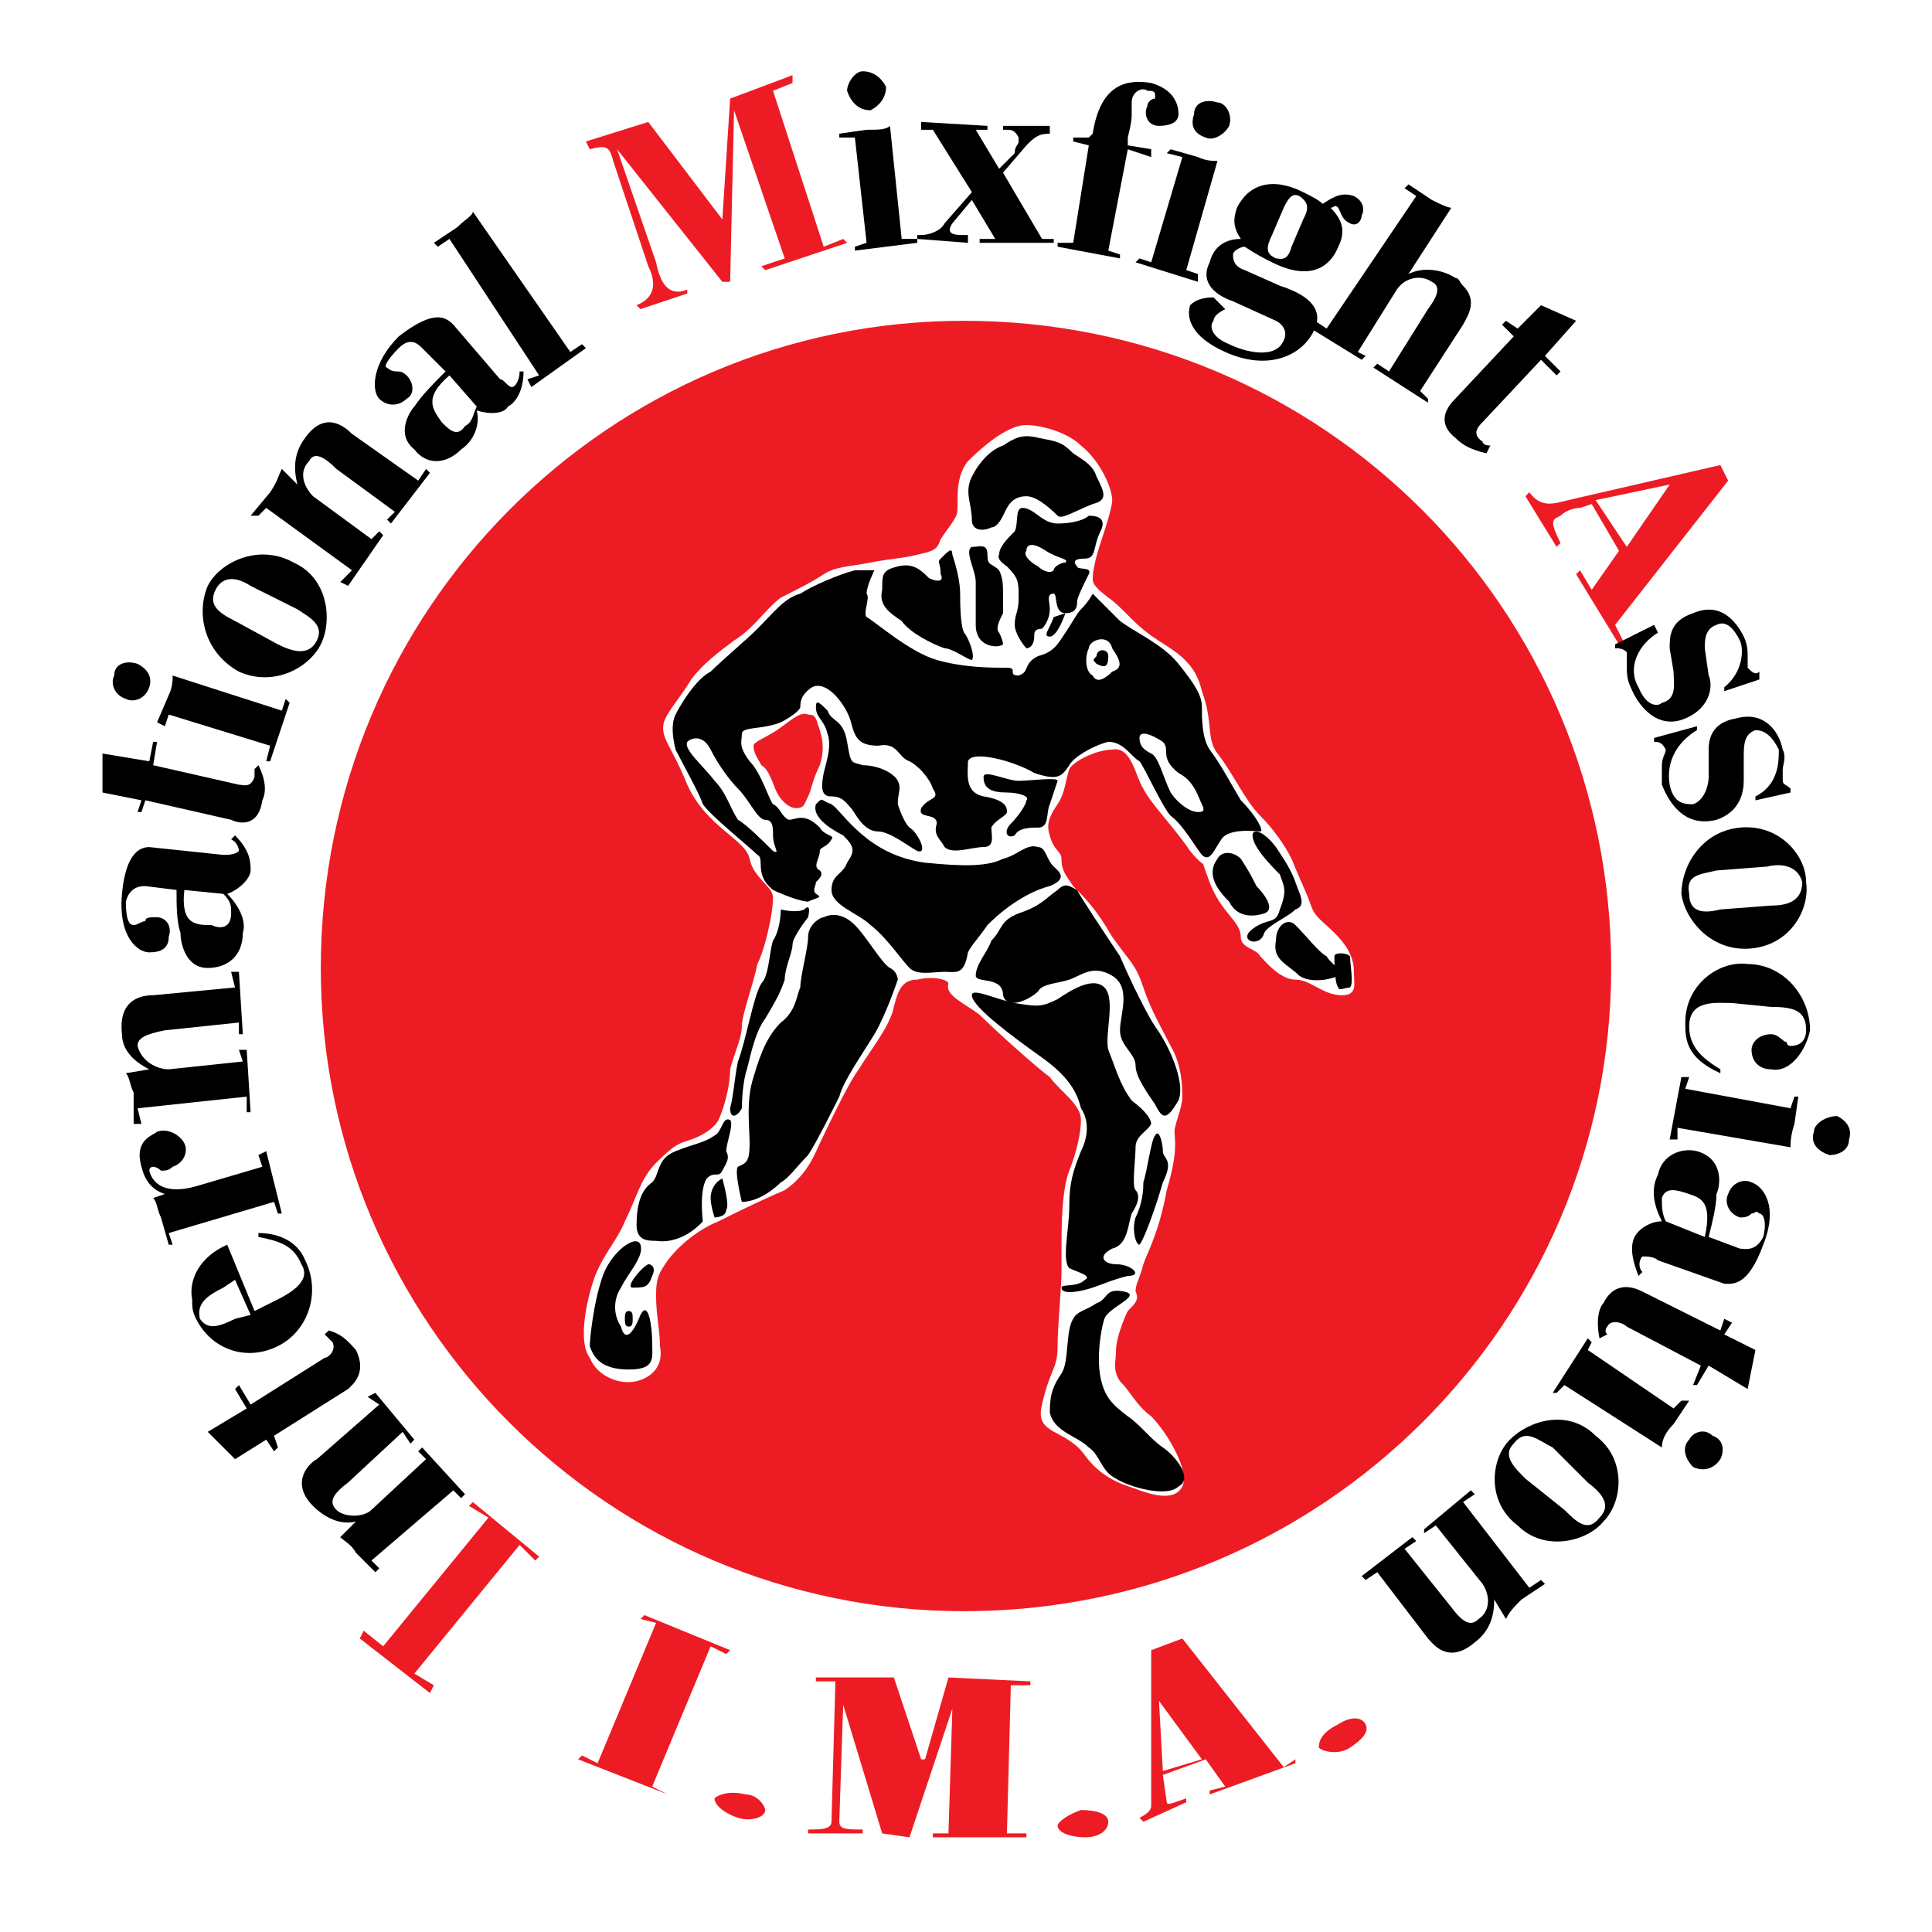 <?xml version="1.0" encoding="utf-8"?>
<!-- Generator: Adobe Illustrator 13.0.0, SVG Export Plug-In . SVG Version: 6.00 Build 14948)  -->
<!DOCTYPE svg PUBLIC "-//W3C//DTD SVG 1.0//EN" "http://www.w3.org/TR/2001/REC-SVG-20010904/DTD/svg10.dtd">
<svg version="1.0" id="Layer_1" xmlns="http://www.w3.org/2000/svg" xmlns:xlink="http://www.w3.org/1999/xlink" x="0px" y="0px"
	 width="192.756px" height="192.756px" viewBox="0 0 192.756 192.756" enable-background="new 0 0 192.756 192.756"
	 xml:space="preserve">
<g>
	<polygon fill-rule="evenodd" clip-rule="evenodd" fill="#FFFFFF" points="0,0 192.756,0 192.756,192.756 0,192.756 0,0 	"/>
	<path fill-rule="evenodd" clip-rule="evenodd" fill="#FFFFFF" d="M189.921,96.572c0,51.73-42.007,93.35-93.737,93.35
		c-51.342,0-93.349-41.619-93.349-93.35c0-51.731,42.007-93.738,93.349-93.738C147.914,2.834,189.921,44.841,189.921,96.572
		L189.921,96.572z"/>
	<path fill-rule="evenodd" clip-rule="evenodd" fill="#ED1C24" d="M160.75,96.572c0,35.395-28.783,64.178-64.566,64.178
		c-35.395,0-64.177-28.783-64.177-64.178c0-35.784,28.782-64.566,64.177-64.566C131.967,32.006,160.75,60.789,160.75,96.572
		L160.75,96.572z"/>
	<path fill-rule="evenodd" clip-rule="evenodd" fill="#FFFFFF" d="M135.079,96.961c0-1.556-0.778-2.723-1.945-3.889
		c-1.167-1.167-1.944-1.556-2.333-2.723c-0.39-1.167-1.167-2.723-1.945-4.667c-0.777-1.556-1.944-3.112-3.111-4.278
		c-1.556-1.556-2.723-4.279-4.278-6.224c-1.167-1.556-0.39-3.112-1.556-6.223c-0.778-3.5-3.501-4.279-5.446-5.834
		c-1.556-1.167-2.723-2.723-3.89-3.5c-1.556-1.167-1.556-1.556-1.556-1.945c0-0.778,0.39-2.333,0.778-3.5s1.167-3.5,1.167-4.278
		c0-1.167-1.167-3.89-3.112-5.445c-1.556-1.556-5.056-2.334-6.223-1.945c-1.556,0.39-3.501,1.945-5.057,3.501
		c-1.556,1.945-0.778,4.667-1.167,5.445c-0.389,0.778-0.778,1.167-1.556,2.334c-0.389,1.167-0.778,1.167-2.333,1.556
		c-1.556,0.389-2.723,0.389-4.667,0.778s-3.501,0.389-4.667,1.167c-1.167,0.778-2.723,1.556-4.279,2.333
		c-1.556,1.167-2.723,3.112-4.667,4.278c-1.556,1.167-3.112,2.334-4.279,3.89c-1.167,1.945-2.333,3.112-2.723,4.278
		c-0.389,1.556,0.778,2.334,2.334,6.224c1.945,4.278,5.834,5.445,6.223,7.39c0.389,1.945,2.333,2.723,2.333,3.89
		c0,1.556-0.778,5.056-1.556,6.612c-0.389,1.946-1.556,5.057-1.556,6.223c0,1.168-0.778,2.723-1.167,4.279
		c0,1.943-0.778,4.277-1.167,5.057c-0.389,0.777-1.556,1.555-2.723,1.943c-1.167,0.389-1.556,0.389-3.5,2.334
		c-1.556,1.557-1.945,3.5-3.111,5.834c-0.778,1.945-2.334,3.502-3.112,5.834c-0.778,2.334-1.556,6.225-0.389,7.779
		c0.778,1.945,3.112,2.723,4.667,2.334c1.556-0.389,2.723-1.555,2.334-3.5c0-1.557-0.389-3.111-0.389-5.057s0.389-2.334,1.167-3.5
		c1.167-1.557,3.111-3.111,5.056-3.891c1.556-0.777,3.89-1.943,6.612-3.111c2.333-1.555,3.112-3.889,3.5-4.668
		c0.389-0.777,2.723-5.834,3.89-7.389c1.167-1.945,3.112-4.279,3.5-6.225c0.389-1.555,0.778-2.723,2.334-2.723
		c1.556-0.388,3.111,0,3.111,0.391c-0.389,1.166,1.556,1.943,3.112,3.111c1.556,1.555,5.445,5.057,7.001,6.223
		c1.167,1.557,3.111,2.723,3.111,4.279c0,1.166-0.389,3.111-1.166,5.055c-0.778,1.945-0.778,5.836-0.778,7.779
		c0,1.945,0,0.779,0,2.334c0,1.557-0.389,5.445-0.389,7.391c0,2.334-0.778,2.334-1.556,5.834c-0.778,3.111,2.333,2.334,4.278,5.057
		c1.944,2.723,4.667,3.111,5.445,3.5c1.167,0.389,3.501,1.168,4.278-0.389c0.777-1.555-1.556-5.445-3.111-7
		c-1.557-1.168-1.945-2.334-3.112-3.502c-0.777-1.166-0.389-1.943-0.389-3.111c0-1.166,0.778-3.111,1.167-3.889
		c0.777-0.779,1.167-1.168,0.777-1.945c0-0.777,0.39-1.168,0.778-2.723c0.389-1.168,1.556-3.111,2.334-7.391
		c1.167-3.889,0.778-5.057,0.778-5.834s0.777-2.334,0.777-3.5c0-0.779,0-3.111-1.167-5.057c-0.778-1.557-1.944-3.5-2.723-5.834
		c-0.778-2.334-1.167-2.334-3.111-5.057c-1.556-2.723-2.723-3.889-3.89-5.056c-0.778-1.167-1.167-1.556-1.167-2.723
		c0-0.778-0.778-0.778-1.167-2.334c-0.389-1.167,0-1.944,0.778-3.111c0.777-1.167,0.777-2.334,1.167-3.5
		c0.389-0.778,2.723-1.945,4.278-1.945c1.944-0.389,2.333,2.723,3.111,3.89c0.778,1.556,3.112,3.889,4.667,6.223
		c1.945,2.333,0.778,0,1.945,3.111c1.167,3.112,3.111,3.89,3.111,5.445c0,1.167,1.557,1.167,1.945,1.945
		c0.389,0.389,1.944,2.333,3.5,2.333c1.557,0,2.723,1.557,4.668,1.557C135.468,99.295,135.079,98.129,135.079,96.961L135.079,96.961
		z M81.792,76.347c-0.778,1.556-0.778,2.334-1.167,3.112c-0.389,0.778-0.389,1.167-1.167,1.167s-1.556-0.778-1.945-1.556
		c-0.389-0.778-0.778-2.333-1.556-2.723c-0.389-0.778-0.778-1.167-0.778-1.945c0-0.389,1.167-0.778,2.334-1.556
		c1.167-0.778,2.333-1.944,3.111-1.555c0.778,0,0.778,0.389,1.167,1.555C82.181,74.013,82.181,75.18,81.792,76.347L81.792,76.347z"
		/>
	<path fill-rule="evenodd" clip-rule="evenodd" d="M63.9,124.188c-0.389-1.166-3.112,0.777-3.89,3.5
		c-0.778,2.334-1.167,5.836-1.167,6.613c0.389,1.166,1.167,2.334,3.89,2.334s2.334-1.168,2.334-2.723
		c0-1.557-0.389-4.279-1.167-2.723c-0.778,1.943-1.556,2.723-1.945,1.166c-0.778-1.166-0.778-2.723,0-3.889
		C62.733,126.91,64.289,125.355,63.9,124.188L63.9,124.188z"/>
	<path fill-rule="evenodd" clip-rule="evenodd" d="M63.123,131.578c0,0.389,0,0.777-0.389,0.777c-0.389,0-0.389-0.389-0.389-0.777
		s0-0.777,0.389-0.777C63.123,130.801,63.123,131.189,63.123,131.578L63.123,131.578z"/>
	<path fill-rule="evenodd" clip-rule="evenodd" d="M64.678,126.133c-0.778,0.389-2.333,2.334-1.556,2.334
		c1.167,0,1.556,0,1.945-1.168C65.456,126.521,65.067,126.133,64.678,126.133L64.678,126.133z"/>
	<path fill-rule="evenodd" clip-rule="evenodd" d="M65.456,123.799c-0.778,0-1.945,0-1.945-1.557c0-1.943,0.389-3.5,1.556-4.277
		c0.778-0.777,0.389-2.334,2.333-3.111c1.945-0.779,2.723-0.779,3.89-1.557c0.778-0.389,0.778-1.945,1.556-1.555
		c0.389,0.389-0.389,2.332-0.389,3.111c0.389,0.777,0,1.166-0.389,1.943c-0.389,0.779-0.778,0-1.556,0.779
		c-0.778,1.166-0.389,4.277-0.389,4.277S68.179,124.188,65.456,123.799L65.456,123.799z"/>
	<path fill-rule="evenodd" clip-rule="evenodd" d="M72.068,117.576c-0.778,0.389-1.167,1.166-1.167,1.943
		c0,0.779,0.389,1.945,0.389,1.945s1.167,0,1.167-0.777C72.846,120.299,72.068,117.576,72.068,117.576L72.068,117.576z"/>
	<path fill-rule="evenodd" clip-rule="evenodd" d="M74.013,119.91c0,0-0.778-3.113-0.389-3.502c0.778-0.389,1.167-0.389,1.167-2.334
		c0-1.555-0.389-4.277,0.389-6.611c0.778-2.723,1.556-4.279,2.723-5.445c1.556-1.166,1.556-2.723,1.945-3.5
		c0-1.167,0.778-3.89,0.778-5.057c0-1.167,1.167-1.945,1.556-1.945c0.778-0.389,1.945-0.389,3.111,0.778
		c1.167,1.167,2.723,3.889,3.501,4.278c0.778,0.389,0.778,1.166,0.778,1.166s-1.167,3.502-2.333,5.445
		c-1.167,1.945-3.112,4.668-3.501,6.225c-0.778,1.555-2.333,4.666-3.112,5.834c-1.167,1.166-1.944,2.334-2.723,2.723
		C77.125,118.742,75.569,119.91,74.013,119.91L74.013,119.91z"/>
	<path fill-rule="evenodd" clip-rule="evenodd" d="M74.013,110.574c-0.389,0.777-1.167,1.168-1.167,0
		c0.389-1.555,0.389-2.723,0.778-4.668c0.778-1.943,1.556-6.611,2.334-7.777c0.778-0.779,0.778-3.112,1.167-4.279
		c0.778-1.167,0.778-3.112,0.778-3.112s1.556,0.389,2.334,0c0.778-0.778,0.389,0.778,0.389,0.778s-1.556,1.945-1.556,2.723
		c0,0.778-0.778,2.334-0.778,3.5c-0.389,1.168-0.778,1.945-1.945,3.891c-1.167,1.555-1.556,4.277-1.945,5.445
		C74.013,108.629,74.013,110.574,74.013,110.574L74.013,110.574z"/>
	<path fill-rule="evenodd" clip-rule="evenodd" d="M112.131,128.855c1.944,0.389-1.557,1.555-1.945,2.723
		c-0.389,1.166-0.777,3.889-0.389,5.834s1.167,2.723,2.723,3.891c1.167,0.777,2.334,2.332,3.5,3.111
		c1.168,0.777,3.112,3.111,1.557,3.889c-1.167,1.168-5.057,0-6.224-0.777c-1.556-0.777-1.556-2.334-2.723-3.111
		c-1.167-1.168-3.501-1.557-3.89-3.502c0-1.943,0.389-2.723,1.167-3.889s0.389-4.279,1.167-5.445
		c0.389-0.777,1.167-0.777,2.334-1.557C110.574,129.633,110.186,128.467,112.131,128.855L112.131,128.855z"/>
	<path fill-rule="evenodd" clip-rule="evenodd" d="M96.961,99.295c0-0.777,2.333,0.389,4.279,0.777
		c2.333,0.389,2.723,0.389,4.278-0.389c1.167-0.777,3.5-2.333,4.667-1.166c1.167,1.166,0,4.666,0.389,6.223
		c0.778,1.945,1.167,3.5,2.334,5.057c1.556,1.166,1.945,1.945,1.945,2.334c-0.39,0.777-1.557,1.166-1.557,2.334
		c0,1.166-0.389,3.889,0,4.277c0.39,0.389,0.39,1.168-0.389,2.334c-0.389,1.166-0.389,3.111-1.944,3.5
		c-1.556,0.779-0.778,1.557,0.389,1.557c1.556,0,2.723,1.166,1.167,1.166c-1.556,0.389-2.334,0.779-3.501,1.168
		s-3.111,0.777-3.111,0c0-0.389,1.556,0,2.334-0.779c0.777-0.389-0.778-0.777-1.556-1.166c-0.778-0.777,0-3.889,0-6.223
		s0.389-3.502,1.166-5.445c0.778-1.557,0.778-3.111,0-4.279c-0.389-1.555-1.166-3.111-3.889-5.057
		C101.24,103.574,96.961,100.461,96.961,99.295L96.961,99.295z"/>
	<path fill-rule="evenodd" clip-rule="evenodd" d="M98.906,93.85c1.167-1.167,0.777-1.945,2.723-2.723
		c2.334-0.778,2.723-1.556,3.89-2.334c0.777-0.778,1.167-0.389,1.944,0c0.389,0.778,2.723,4.279,4.278,6.612
		c1.167,2.724,2.723,5.835,3.501,7.001c1.167,1.557,3.111,5.445,2.334,7.391c-1.167,1.945-1.557,1.945-2.334,0.389
		c-0.778-1.166-1.945-2.723-1.945-3.889c0-1.168-1.556-1.945-1.556-3.502c0-1.555,1.167-4.277-0.777-5.445
		c-1.945-1.167-3.112,0-4.278,0.388c-1.167,0.391-2.723,0.391-3.112,1.168c-0.777,0.777-3.111,1.945-3.5,0.389
		c0-1.945-2.723-1.166-2.723-1.945C97.35,96.183,98.518,95.017,98.906,93.85L98.906,93.85z"/>
	<path fill-rule="evenodd" clip-rule="evenodd" d="M115.242,113.297c0.389-0.777,0.777,0.777,0.777,1.557
		c0,0.777,1.168,0.777,0,3.111c-0.777,2.723-1.944,5.834-2.333,6.223c-0.39,0-0.778-1.555-0.39-2.723
		c0.39-0.777,0.778-1.945,0.778-3.5C114.464,116.797,114.854,113.686,115.242,113.297L115.242,113.297z"/>
	<path fill-rule="evenodd" clip-rule="evenodd" d="M82.959,88.793c0-1.556,1.167-1.556,1.556-2.723
		c0.778-1.167,0.778-1.556-0.389-2.723c-1.556-0.778-3.112-1.944-2.723-3.111c0.778-0.778,0.389-0.389,1.556,0
		c1.167,0.778,3.5,5.056,9.335,5.834c3.89,0.389,6.224,0.389,7.779-0.389c1.556-0.389,2.333-1.556,3.5-1.167
		c0.778,0,0.778,1.167,1.556,1.945c0.39,0.389,1.557,1.167-0.389,1.945c-1.556,0.389-3.89,1.556-6.223,3.89
		c-0.778,1.167-1.556,1.944-1.945,2.723c-0.389,2.333-1.167,1.944-2.333,1.944s-2.723,0.389-3.5-0.389s-2.334-3.112-3.89-4.278
		C85.682,91.127,82.959,90.349,82.959,88.793L82.959,88.793z"/>
	<path fill-rule="evenodd" clip-rule="evenodd" d="M81.403,70.512c0-0.778,0.389-0.389,1.167,0.389
		c0.389,1.167,1.556,0.778,1.945,3.112c0.389,2.333,0.389,1.945,1.556,2.333c1.556,0,3.112,0.778,3.501,1.556
		c0.389,0.778,0,1.167,0,2.334c0.389,1.167,0.778,1.945,1.167,2.333c0.778,0.389,1.945,2.723,0.778,2.334
		c-0.778-0.389-2.723-1.945-3.89-1.945c-1.556,0-2.334-1.945-2.723-2.334c-0.389-0.389-0.778-1.167-1.945-1.167
		c-0.778,0-1.167-0.389-0.778-2.334c0.389-1.556,0.778-2.723,0.389-3.889C82.181,71.679,81.403,71.679,81.403,70.512L81.403,70.512z
		"/>
	<path fill-rule="evenodd" clip-rule="evenodd" d="M98.128,77.514c0-0.778,2.334,0.389,3.501,0.389s3.89-0.389,3.89,0
		c0,0-0.39,1.167-0.778,2.334c-0.389,0.778,0,2.333-1.167,2.333c-0.777,0-1.944,0-2.333,0.778c-0.778,0.389-1.167-0.389-0.39-1.167
		c0.778-0.778,1.556-1.945,1.556-2.334c0.39-0.389-0.777-0.778-1.944-0.778C98.906,79.069,98.128,78.681,98.128,77.514
		L98.128,77.514z"/>
	<path fill-rule="evenodd" clip-rule="evenodd" d="M123.799,79.847c-1.166-1.945-1.944-3.5-3.111-5.056
		c-0.777-1.167-0.777-3.112-0.777-4.279s-0.778-2.333-2.334-4.278c-1.557-1.945-4.279-3.112-5.835-4.279
		c-1.556-1.556-2.723-2.723-2.723-2.723s-0.389,0.778-1.167,1.556c-0.389,0.389-0.777,1.167-1.556,2.333
		c-0.777,1.167-1.167,1.945-2.723,2.334c-1.556,0.778-0.777,1.556-1.944,1.944c-1.167,0,0-0.778-1.167-0.778
		c-1.556,0-4.278,0-7.001-0.778s-6.223-3.89-7.001-4.278c-0.389-0.389,0.389-1.945,0-2.334c0-0.778,0.778-2.333,0.778-2.333
		s-0.778,0-1.945,0c-1.556,0.389-4.278,1.556-5.445,2.333c-1.556,0.389-2.723,1.945-4.278,3.501c-1.167,1.167-3.5,3.111-4.667,4.278
		c-1.556,0.778-3.111,3.5-3.5,4.279c-0.389,0.777-0.389,1.945,0,3.5c0.778,1.556,2.333,4.278,2.723,5.445
		c0.778,1.167,4.667,4.278,5.445,5.056c0.778,0.389-0.389,1.945,1.556,3.5c0.778,0.389,2.723,1.167,3.5,1.167
		c0.778-0.389,1.556-0.389,0.778-0.778c-0.389-0.389,0-0.778,0-1.167c0.389-0.389,0.778-0.778,0.389-1.167
		c-0.778-0.389,0-1.167,0-1.945c0-0.389,0.778-0.389,1.167-1.167c0.389-0.389-0.778-0.389-1.167-1.167
		c-1.556-1.556-2.333-0.778-3.111-0.778c-0.778-0.389-0.778-1.167-1.556-1.556c-0.389-0.389-1.167-3.112-2.333-4.278
		c-1.167-1.556-0.778-1.945-0.778-2.723c0-0.778,1.945-0.39,3.889-1.167c0.778-0.389,1.945-1.167,1.945-1.556s0-1.167,1.167-1.945
		c1.556-0.778,3.5,1.945,3.89,3.5c0.389,1.556,0.778,2.334,2.723,2.334c1.945-0.389,1.945,1.167,3.112,1.556
		c0.778,0.389,1.945,1.556,2.333,2.723c0.778,1.167-0.389,0.778-1.167,1.944c-0.389,1.167,1.556,0.389,1.556,1.556
		c-0.389,1.167,0.389,1.556,0.778,2.333c0.778,0.778,2.723,0,3.889,0c1.167,0,0.778-1.167,0.778-1.945
		c0.389-0.778,1.556-1.167,1.556-1.556s0-1.167-2.334-1.556c-1.944-0.389-1.556-2.334-1.556-3.5c0.389-1.167,4.668,0,6.612,1.167
		c2.334,0.778,2.723,0.389,3.501-0.778c0.389-0.778,2.333-1.945,3.889-2.333c1.557,0,2.334,1.556,3.112,1.945
		c0.389,0.389,2.333,4.667,3.111,5.445c1.167,0.778,2.723,3.5,3.112,3.889c0.777,0.778,1.166-0.389,1.944-1.556
		s3.501-0.778,3.89-0.778S125.355,81.403,123.799,79.847L123.799,79.847z M76.347,81.792c0.778,0,0.778,0.778,0.778,1.556
		c0,1.167,0.778,1.945,0,1.556c-0.778-0.778-2.723-2.723-3.5-3.112c-0.778-1.167-1.167-2.723-2.333-3.89
		c-1.167-1.556-3.112-3.111-2.723-3.889c0.389-0.389,1.556-0.778,2.333,0.778s1.945,3.111,2.723,3.89
		C74.791,79.847,75.569,81.792,76.347,81.792L76.347,81.792z M110.964,67.012c-0.778,0.778-1.556,1.167-1.945,0.389
		c-0.777-0.389-0.777-1.944-0.389-2.723c0-0.778,1.944-1.556,2.334,0C111.741,65.845,112.131,66.623,110.964,67.012L110.964,67.012z
		 M119.521,81.014c-0.778,0-1.944-0.778-2.723-1.945c-0.778-1.556-1.167-3.5-1.944-3.89c-0.778-0.389-1.167-0.778-1.167-1.556
		c0-0.778,1.167-0.389,2.333,0.389c0.778,0.778-0.389,1.556,1.557,3.111c1.556,0.778,1.944,2.334,2.334,3.112
		C120.299,81.014,119.91,81.014,119.521,81.014L119.521,81.014z"/>
	<path fill-rule="evenodd" clip-rule="evenodd" d="M109.408,65.456c0-0.778,1.166-0.778,1.166,0c0,1.167-0.389,1.167-1.166,0.778
		C109.019,65.845,109.019,65.845,109.408,65.456L109.408,65.456z"/>
	<path fill-rule="evenodd" clip-rule="evenodd" d="M93.85,55.732c0.778-0.778,1.167-1.167,1.167-0.389
		c0.389,1.167,0.778,2.723,0.778,3.889c0,0.778,0,3.112,0.389,3.89c0.389,0.389,1.167,2.334,0.778,2.723
		c-0.389,0-1.945-1.167-2.723-1.167c-1.167-0.389-3.5-1.556-4.278-2.723c-1.167-0.778-2.334-1.556-1.945-3.111
		c0-1.556,0-1.945,1.556-2.333c1.556-0.389,2.333,0.389,3.112,1.167c0.778,0.389,1.556,0.389,1.167-0.389
		C93.85,56.121,93.461,56.121,93.85,55.732L93.85,55.732z"/>
	<path fill-rule="evenodd" clip-rule="evenodd" d="M100.073,64.289c-0.39,0.389-2.723,0.389-2.723-1.945s0-2.723,0-4.278
		c0-1.167-1.167-3.112-0.389-3.5c0.778,0,1.556-0.389,1.556,0.778s0.389,0.778,1.166,1.556c0.39,0.778,0.39,1.556,0.39,2.333
		c0,0.778,0,1.167,0,1.945c-0.39,0.778-0.778,1.556-0.39,1.945C100.073,63.9,100.073,64.289,100.073,64.289L100.073,64.289z"/>
	<path fill-rule="evenodd" clip-rule="evenodd" d="M98.906,52.621c-0.778,0.389-1.945,0.389-1.945-0.778
		c0-1.556-0.778-2.723,0-4.279c0.778-1.556,1.945-2.723,3.112-3.111c1.167-0.778,1.944-1.167,3.5-0.778
		c1.945,0.389,2.334,0.389,3.501,1.556c1.167,0.778,1.944,1.167,2.334,2.333c0.777,1.556,1.166,2.334-0.39,2.723
		c-1.944,0.778-3.111,1.556-3.5,1.167c-0.39-0.389-1.945-1.945-3.112-1.945c-1.556,0-1.944,1.167-2.333,1.945
		C99.684,52.231,99.295,52.621,98.906,52.621L98.906,52.621z"/>
	<path fill-rule="evenodd" clip-rule="evenodd" d="M105.129,61.566l1.167-0.389c0,0-0.777,2.334-1.556,2.334
		C103.963,63.511,104.74,62.733,105.129,61.566L105.129,61.566z"/>
	<path fill-rule="evenodd" clip-rule="evenodd" d="M108.63,51.454c-0.389,0.389-1.556,0.778-3.111,0.778s-2.334-1.556-3.501-1.556
		c-0.777,0-0.389,1.556-0.777,2.333c-0.778,0.778-1.557,1.556-1.557,2.334c0,0-0.389,0.389,0.778,1.167
		c1.167,1.167,1.167,1.556,1.167,3.111s-0.389,1.556-0.389,2.723c0,0.778,0.777,1.945,1.166,2.333c0.39,0,0.778-0.389,0.778-1.167
		c0-0.389,0-0.778,0.778-0.778c0.389-0.389,0.777-1.167,0.777-1.945s-0.389-1.556,0.389-1.556c0.39,0,0,1.945,1.167,1.945
		s1.167-0.778,1.167-1.167c0-0.389,0.778-1.945,1.167-2.723s-1.167-0.389-1.167-0.778c-0.389-0.389-0.389-0.778,0.778-0.778
		s0.777-1.167,1.556-2.723C110.574,51.454,109.019,51.454,108.63,51.454L108.63,51.454z M106.296,56.121
		c-0.389,0-1.167,0.389-1.167,0.778c-0.389,0.389-1.166,0-1.556-0.389c-0.777-0.389-1.556-1.167-1.167-1.556
		c0-0.778,0.778-0.778,1.945,0S106.686,55.732,106.296,56.121L106.296,56.121z"/>
	<path fill-rule="evenodd" clip-rule="evenodd" d="M121.466,85.682c0.389-0.778,1.556-0.778,2.333,0
		c0.778,1.167,1.167,1.945,1.557,2.723c0.777,0.778,1.944,2.333,0.777,2.723c-1.167,0.389-2.723,0.389-3.5-1.167
		C121.466,88.793,120.299,87.237,121.466,85.682L121.466,85.682z"/>
	<path fill-rule="evenodd" clip-rule="evenodd" d="M127.3,93.85c0-1.556,1.167-2.334,1.944-1.556
		c1.167,1.167,2.334,2.723,3.112,3.111c0.389,0.778,1.944,1.556,1.167,1.945c-0.778,0.388-2.723,0.779-3.89,0
		C128.467,96.183,126.911,95.794,127.3,93.85L127.3,93.85z"/>
	<path fill-rule="evenodd" clip-rule="evenodd" d="M124.966,83.348c0-0.778,1.167-0.389,2.334,1.167
		c0.778,1.167,1.556,2.334,1.944,3.5c0.39,1.167,1.167,2.334,0,2.723c-0.777,0.778-2.723,1.556-3.111,2.334
		c-0.389,1.556-2.723,0.778-1.167-0.389s2.334-0.389,2.723-1.945c0.778-1.945,0.39-2.333,0-3.5
		C126.911,86.459,124.966,84.515,124.966,83.348L124.966,83.348z"/>
	<path fill-rule="evenodd" clip-rule="evenodd" d="M133.134,95.405c0-0.389,1.167-0.389,1.556,0c0,0.778,0.39,2.724,0,3.112
		c-0.389,0-1.166,0.389-1.166,0C133.134,98.129,133.134,95.794,133.134,95.405L133.134,95.405z"/>
	<polygon fill-rule="evenodd" clip-rule="evenodd" fill="#ED1C24" points="65.456,161.916 63.9,161.527 64.289,161.139 
		72.846,164.639 72.457,165.027 70.901,164.25 65.067,178.252 66.623,179.031 66.623,179.031 57.677,175.529 58.066,175.141 
		59.622,175.918 65.456,161.916 	"/>
	<path fill-rule="evenodd" clip-rule="evenodd" fill="#ED1C24" d="M71.291,179.42c0.389-0.389,1.556-0.779,3.111-0.389
		c1.167,0,1.945,1.166,1.945,1.555c0,0.777-1.556,1.168-2.723,0.777C72.457,180.975,71.291,180.197,71.291,179.42L71.291,179.42z"/>
	<path fill-rule="evenodd" clip-rule="evenodd" fill="#ED1C24" d="M89.182,167.361l2.723,8.168h0.389l2.333-8.168l8.168,0.389v0.391
		h-1.945l-0.389,14.779h1.944v0.389h-9.334v-0.389h1.556l0.389-12.447l0,0l-4.278,12.836l-2.723-0.389l-3.89-12.836l0,0
		l-0.389,11.67c0,0.777,0.778,0.777,2.333,0.777v0.389h-5.445v-0.389c1.167,0,2.334,0,2.334-0.777l0.389-14.004h-1.944v-0.389
		H89.182L89.182,167.361z"/>
	<path fill-rule="evenodd" clip-rule="evenodd" fill="#ED1C24" d="M105.519,182.143c0-0.389,1.167-1.168,2.333-1.557
		c1.557,0,2.723,0.389,2.723,1.168c0,0.777-0.777,1.555-2.333,1.555C107.074,183.309,105.519,182.92,105.519,182.143
		L105.519,182.143z"/>
	<path fill-rule="evenodd" clip-rule="evenodd" fill="#ED1C24" d="M115.631,169.695l4.279,5.834l-3.891,1.168L115.631,169.695
		L115.631,169.695z M114.854,164.639v15.559c0,0.389-0.39,0.777-1.167,1.166l0.389,0.391l4.278-1.945v-0.389
		c-1.166,0.389-1.944,0.777-1.944,0.389l-0.39-2.723l4.279-1.557l1.944,2.723l-1.556,0.389v0.391l8.557-3.113v-0.389l-1.166,0.779
		l-10.113-12.836L114.854,164.639L114.854,164.639z"/>
	<path fill-rule="evenodd" clip-rule="evenodd" fill="#ED1C24" d="M131.578,174.363c0-0.777,0.389-1.557,1.945-2.334
		c1.166-0.777,2.333-0.777,2.722,0c0.39,0.777-0.389,1.557-1.556,2.334C133.523,175.141,131.967,174.752,131.578,174.363
		L131.578,174.363z"/>
	<polygon fill-rule="evenodd" clip-rule="evenodd" fill="#ED1C24" points="43.286,168.141 42.897,168.918 35.896,163.473 
		36.285,162.693 38.229,164.25 48.731,151.414 46.786,150.248 47.175,149.859 53.788,155.305 53.398,155.693 51.843,154.137 
		41.341,166.973 43.286,168.141 	"/>
	<path fill-rule="evenodd" clip-rule="evenodd" d="M35.507,151.803c-1.556,0.391-3.112-0.389-4.279-1.555
		c-2.333-2.334-0.389-4.279,0.389-4.668l6.223-5.445l-1.167-0.777l0.778-0.389l3.889,4.666l-0.389,0.391l-0.778-1.168l-5.445,5.057
		c-1.556,1.166-1.945,1.945-1.167,2.723s2.723,0.777,3.5,0l5.445-5.057l-0.778-0.777l0.389-0.389l4.279,4.666l-0.389,0.391
		l-0.778-0.779l-8.168,7.002l0.778,0.777l-0.389,0.389l-1.945-1.943c-0.389-0.779-1.167-1.168-1.556-1.557L35.507,151.803
		L35.507,151.803z"/>
	<path fill-rule="evenodd" clip-rule="evenodd" d="M20.727,142.857l3.89-2.334l-1.167-1.943l0.39-0.391l1.167,1.945l7.39-4.668
		c0.389,0,1.167-0.777,0.778-1.555c0,0-0.389-0.389-0.778-0.779l0.389-0.389c1.556,0.389,2.333,1.557,2.723,1.945
		c1.167,2.334-0.389,3.5-0.778,3.891l-7.39,4.666l0.389,1.168l-0.389,0.389l-0.778-1.168l-3.112,1.945L20.727,142.857
		L20.727,142.857z"/>
	<path fill-rule="evenodd" clip-rule="evenodd" d="M25.005,131.189l-1.556,0.389c-1.555,0.777-2.722,1.166-3.5,0
		c-0.389-1.557,0.778-2.334,2.334-3.111l1.167-0.779L25.005,131.189L25.005,131.189z M25.783,123.41
		c1.945,0.389,3.501,0.777,4.279,2.723c0.778,1.166,0,2.334-2.334,3.5l-2.333,1.168l-2.723-6.613c-2.723,1.168-3.89,3.5-3.501,5.445
		c0,0.777,0,1.168,0.389,1.945c1.556,3.111,5.057,4.279,8.168,2.723c3.112-1.557,4.279-5.445,2.723-8.557
		c-0.778-1.945-2.723-2.723-4.667-2.723V123.41L25.783,123.41z"/>
	<path fill-rule="evenodd" clip-rule="evenodd" d="M17.226,124.188h-0.389l-0.778-2.723c-0.389-0.777-0.389-1.555-0.778-1.945
		l1.167-0.389l0,0c-1.167-0.389-1.945-1.166-2.333-2.723c-0.778-2.723,1.167-3.111,1.556-3.5c1.167-0.389,2.334,0.389,2.723,1.166
		c0.389,0.779,0,1.945-1.167,2.334c-0.389,0.389-0.778,0.389-1.167,0.389c-0.389-0.389-0.778-0.389-0.778-0.389
		c-0.389,0-0.389,0.389-0.389,0.389c0.389,1.557,1.945,2.334,4.667,1.557l6.612-1.945l-0.389-1.166l0.778-0.389l1.556,6.223h-0.389
		l-0.389-1.166l-10.502,3.111L17.226,124.188L17.226,124.188z"/>
	<path fill-rule="evenodd" clip-rule="evenodd" d="M14.892,106.686c-1.556-0.779-2.723-1.945-2.723-3.502
		c-0.389-3.5,1.945-3.889,3.112-3.889l8.167-0.777l-0.389-1.557h0.778l0.389,6.223h-0.389v-1.166l-7.391,0.777
		c-1.945,0.389-2.723,0.779-2.723,1.557c0.389,1.555,1.945,2.334,3.112,2.334l7.39-0.779l-0.389-1.166h0.778l0.389,6.223h-0.389
		v-1.555l-10.891,1.166l0.389,1.557h-0.778v-3.111c-0.389-0.779-0.389-1.557-0.778-1.945L14.892,106.686L14.892,106.686z"/>
	<path fill-rule="evenodd" clip-rule="evenodd" d="M22.282,89.182c0.778,0.778,0.778,1.167,0.778,1.945
		c0,1.556-1.167,1.556-1.944,1.167c-1.556,0-3.112,0-2.723-3.501L22.282,89.182L22.282,89.182z M23.06,83.737
		c0.778,0.389,0.778,1.167,0.778,1.167c-0.39,0.389-1.167,0.389-1.556,0.389l-7.39-0.778c-0.778,0-2.333,0.389-2.723,4.667
		s1.556,5.834,2.723,5.834s1.945-0.389,1.945-1.556c0.389-1.167-0.389-1.945-1.167-1.945s-1.167,0-1.167,0.389
		c-0.389,0-0.778,0.389-1.167,0.389c-0.389,0-0.778-0.389-0.778-2.334c0.389-1.556,1.556-1.556,1.944-1.556l3.112,0.389
		c0,1.556,0,3.112,0.389,4.279c0,0.778,0.389,3.5,2.723,3.5c1.945,0,3.5-1.167,3.5-3.5c0.389-1.167-0.389-2.723-1.556-3.89
		c1.167-0.389,2.333-1.556,2.333-2.333c0-0.778,0-1.945-1.556-3.501L23.06,83.737L23.06,83.737z"/>
	<path fill-rule="evenodd" clip-rule="evenodd" d="M10.225,75.18l4.667,0.778l0.389-1.945h0.389l-0.389,2.333l8.557,1.945
		c0.389,0,1.167,0.389,1.556-0.778c0,0,0-0.389,0-0.778l0.389-0.389c0.778,1.556,0.778,2.723,0.389,3.5
		c-0.389,2.723-2.333,2.334-3.112,1.945l-8.557-1.945l-0.389,1.167h-0.389l0.389-1.167l-3.89-0.778V75.18L10.225,75.18z"/>
	<path fill-rule="evenodd" clip-rule="evenodd" d="M16.448,72.457l-0.778-0.389l1.167-2.723c0.389-0.778,0.389-1.556,0.389-1.945
		l10.891,3.501l0.389-1.167l0.389,0.389l-1.945,5.835h-0.389l0.389-1.556l-10.113-3.111L16.448,72.457L16.448,72.457z M11.392,67.4
		c0-1.167,1.167-1.556,2.333-1.167c0.778,0.389,1.556,1.167,1.167,2.333s-1.556,1.556-2.333,1.167
		C11.392,69.345,11.002,68.179,11.392,67.4L11.392,67.4z"/>
	<path fill-rule="evenodd" clip-rule="evenodd" d="M23.449,61.955c-1.555-0.778-2.722-1.556-1.944-3.111s2.334-1.167,3.5-0.389
		l4.667,2.334c1.167,0.778,2.723,1.556,1.945,3.111c-0.778,1.556-2.333,1.167-3.89,0.389L23.449,61.955L23.449,61.955z
		 M23.838,67.012c3.5,1.556,7.001-0.389,8.168-2.723c1.167-2.334,0.778-6.612-2.723-8.168c-3.501-1.945-7.39,0-8.557,2.333
		C19.56,61.177,20.337,65.067,23.838,67.012L23.838,67.012z"/>
	<path fill-rule="evenodd" clip-rule="evenodd" d="M29.672,48.342c-0.389-1.556-0.389-3.112,0.778-4.667
		c1.945-2.723,3.89-1.167,4.667-0.389l6.612,4.667l0.778-1.167l0.389,0.389l-3.89,5.056l-0.389-0.389l0.778-0.778l-5.834-4.279
		c-1.556-1.556-2.334-1.556-2.723-0.778c-1.167,1.167-0.389,2.723,0.389,3.5l5.834,4.279l0.778-0.778l0.389,0.389l-3.5,5.056
		l-0.778-0.389l1.167-1.167l-8.557-6.223l-0.778,0.778h-0.778l1.945-2.333c0.778-1.167,0.778-1.556,1.167-2.334L29.672,48.342
		L29.672,48.342z"/>
	<path fill-rule="evenodd" clip-rule="evenodd" d="M47.564,40.563c-0.389,0.778-0.389,1.556-1.167,1.944
		c-0.778,1.167-1.556,0.39-2.334-0.389c-0.778-1.167-1.945-2.334,0.778-4.667L47.564,40.563L47.564,40.563z M51.843,37.062
		c0,0.778-0.389,1.556-0.778,1.556c-0.389,0-0.778-0.778-1.167-0.778l-4.667-5.445c-0.778-0.778-1.945-1.556-5.445,1.167
		c-2.723,2.723-2.723,5.445-1.945,6.223c0.778,0.778,1.945,0.778,2.723,0c0.778-0.389,0.778-1.556,0-2.333
		c0,0-0.389-0.39-0.778-0.39s-0.778,0-1.167-0.389c-0.389,0,0-0.778,1.167-1.944c1.167-1.167,1.945-0.39,2.333,0l2.334,2.333
		c-1.167,1.167-2.334,2.334-3.112,3.501c-0.389,0.389-1.945,2.723,0,4.278c1.167,1.556,3.112,1.556,4.667,0
		c1.167-0.778,1.945-2.334,1.556-3.89c1.167,0.389,2.723,0.389,3.112-0.389c0.778-0.389,1.556-1.556,1.556-3.501H51.843
		L51.843,37.062z"/>
	<path fill-rule="evenodd" clip-rule="evenodd" d="M43.675,24.616l-0.389-0.389l2.334-1.556c0.778-0.778,1.556-1.167,1.556-1.556
		l9.724,14.002l1.167-0.778l0.389,0.39l-5.446,3.889l-0.389-0.778l1.167-0.389l-8.946-13.614L43.675,24.616L43.675,24.616z"/>
	<path fill-rule="evenodd" clip-rule="evenodd" fill="#ED1C24" d="M72.846,9.836l6.223-2.334V8.28l-1.945,0.778l5.057,15.558
		l1.945-0.778l0.389,0.389l-8.168,2.723l-0.389-0.389l2.333-0.778l-5.056-14.78l-0.389,17.114h-0.778L61.566,14.892l3.89,11.279
		c0.389,1.945,1.167,3.501,3.112,2.723v0.389L63.9,30.839l-0.389-0.389c1.945-0.778,1.945-2.334,1.167-3.89l-3.5-10.501
		c-0.389-1.556-0.778-1.556-2.334-1.167l-0.389-0.778l6.223-1.945l7.39,9.724L72.846,9.836L72.846,9.836z"/>
	<path fill-rule="evenodd" clip-rule="evenodd" d="M83.737,13.725v-0.389l2.723-0.389c1.167,0,1.945,0,2.334-0.389l1.167,11.279
		h1.556v0.389l-6.224,0.778v-0.389l1.167-0.389l-1.167-10.502H83.737L83.737,13.725z M86.07,7.113c1.167,0,1.945,0.778,2.334,1.556
		c0,1.167-0.778,1.945-1.556,2.333c-1.167,0-1.945-0.778-2.334-1.945C84.515,8.28,85.292,7.113,86.07,7.113L86.07,7.113z"/>
	<path fill-rule="evenodd" clip-rule="evenodd" d="M93.072,12.947h-1.167v-0.778l6.613,0.389v0.389H97.35l2.333,3.89l1.557-1.556
		c0-0.778,0.389-0.778,0.389-1.167v-0.389c-0.389-0.778-0.778-0.778-1.167-0.778h-0.389v-0.389h4.667v0.778
		c-1.167,0-1.556,0.389-2.334,1.167l-2.333,2.723l3.89,6.612h1.166v0.389h-7.39v-0.389h1.556l-2.333-3.89l-1.945,2.334
		c-0.778,1.167,0.389,1.167,1.167,1.167h0.389v0.778l-5.056-0.389v-0.389h0.389c0.778,0,1.945-0.389,2.334-1.167l2.723-3.112
		L93.072,12.947L93.072,12.947z"/>
	<path fill-rule="evenodd" clip-rule="evenodd" d="M107.074,14.114v-0.389h1.556l0.389-0.389c0.778-5.057,3.501-5.445,5.835-5.057
		c2.723,0.778,2.723,2.723,2.723,3.112c0,0.778-0.778,1.167-1.945,1.167s-1.556-1.167-1.167-1.945c0-0.389,0.39-0.778,0.778-0.778
		c0-0.389,0-0.389,0-0.389c0-0.389-0.389-0.389-0.778-0.389c-0.389-0.389-1.556,0-1.556,1.167c0,0.389,0,0.778,0,1.167
		c0,0.389,0,0.778-0.389,2.333v0.778l2.334,0.389v0.778l-2.334-0.778l-1.945,10.113l1.167,0.389v0.389l-6.223-1.167v-0.389h1.556
		l1.556-9.724L107.074,14.114L107.074,14.114z"/>
	<path fill-rule="evenodd" clip-rule="evenodd" d="M116.409,15.281l0.389-0.389l2.723,0.778c0.778,0.389,1.556,0.389,1.945,0.389
		l-3.112,10.891l1.167,0.389v0.778l-6.224-1.945l0.39-0.389l1.167,0.389l3.111-10.501L116.409,15.281L116.409,15.281z
		 M121.466,10.225c0.777,0,1.556,1.167,1.167,2.334c-0.39,0.778-1.557,1.556-2.334,1.167c-1.167-0.389-1.557-1.167-1.167-2.333
		C119.132,10.225,120.299,9.836,121.466,10.225L121.466,10.225z"/>
	<path fill-rule="evenodd" clip-rule="evenodd" d="M128.078,20.727c0.389-0.778,0.777-1.556,1.556-1.167
		c1.167,0.778,0.777,1.556,0.389,2.333l-1.167,2.723c-0.389,1.556-1.167,1.167-1.556,1.167c-0.778-0.389-1.167-0.778-0.389-2.334
		L128.078,20.727L128.078,20.727z M127.3,32.006c0.778,0.389,1.167,1.167,0.778,1.945c-0.778,1.945-3.89,1.167-5.445,0.389
		c-1.945-0.778-1.945-1.944-1.557-2.333c0-0.389,0.39-0.778,1.167-1.167c-0.389-0.389-0.777-0.778-1.167-1.167
		c-0.389,0-1.556,0-2.334,0.778c-0.389,1.167,0,3.111,3.501,4.667c4.278,1.944,7.779,0.389,8.946-2.334s-2.334-3.89-3.501-4.278
		l-3.5-1.556c-1.167-0.389-1.167-1.167-1.167-1.556c0-0.389,0.777-0.778,1.167-0.778c1.167,0.778,1.944,1.167,2.723,1.556
		c3.89,1.945,5.834,0.389,6.612-1.556c0.777-1.556,0.389-2.723-0.778-3.889c0.389,0,0.389-0.389,0.778,0l0,0
		c0.389,0.778,0.389,1.167,1.166,1.556c0.778,0.389,1.167-0.389,1.167-0.778c0.389-0.778,0-1.556-0.777-1.945
		c-1.167-0.389-1.945,0-3.112,0.778c-0.389-0.389-1.166-0.778-1.944-1.167c-3.111-1.556-5.445-0.778-6.612,1.556
		c-0.389,1.167-0.389,1.944,0.389,3.111c-1.556,0-2.723,0.778-3.111,2.333c-1.167,2.334,1.167,3.501,2.334,3.89L127.3,32.006
		L127.3,32.006z"/>
	<path fill-rule="evenodd" clip-rule="evenodd" d="M140.524,27.338c1.556-0.778,3.5-0.389,4.667,0.389
		c0.389,0,0.389,0.389,0.778,0.778c1.556,1.556,0.389,3.111,0,3.89l-4.279,6.612l0.778,0.778v0.39l-5.445-3.501l0.389-0.389
		l1.167,0.777l3.89-6.223c1.167-1.556,1.167-2.333,0.389-2.723c-1.167-0.778-2.723-0.389-3.5,0.778l-3.89,6.224l0.777,0.389
		l-0.389,0.389l-5.056-3.112l0.389-0.778l1.167,0.778l8.945-13.224l-1.167-0.778l0.39-0.389l2.333,1.556
		c0.778,0.389,1.556,0.778,1.945,0.778L140.524,27.338L140.524,27.338z"/>
	<path fill-rule="evenodd" clip-rule="evenodd" d="M157.249,32.006l-3.111,3.5l1.556,1.556l-0.389,0.39l-1.556-1.556l-5.835,6.223
		c-0.389,0.389-1.167,1.167,0,1.945c0,0,0,0.389,0.778,0.389l-0.39,0.778c-1.556-0.389-2.333-0.778-3.111-1.556
		c-1.944-1.556-0.778-3.112,0-3.89l5.835-6.223l-1.168-1.167l0.39-0.389l1.167,0.778l2.334-2.333L157.249,32.006L157.249,32.006z"/>
	<path fill-rule="evenodd" clip-rule="evenodd" fill="#ED1C24" d="M162.306,54.565l-3.111-4.667l7.39-1.556L162.306,54.565
		L162.306,54.565z M158.805,58.844l-1.167-1.945l-0.389,0.389l4.278,7.001l0.39-0.389l-0.778-1.556l11.279-14.391l-0.777-1.556
		l-15.169,3.5c-1.557,0.389-2.723,0.778-3.891-0.778l-0.389,0.389l3.112,5.057l0.389-0.389c-1.167-2.333-0.778-2.333,0-2.723
		c0.389-0.389,1.167-0.778,1.944-0.778l1.167-0.389l2.723,4.667L158.805,58.844L158.805,58.844z"/>
	<path fill-rule="evenodd" clip-rule="evenodd" d="M165.028,62.344l0.389,0.778c-1.944,1.167-3.111,3.5-1.944,5.445
		c0.777,1.945,1.944,1.945,2.333,1.556c1.557-0.389,1.167-1.944,1.167-3.111l-0.389-2.334c0-1.167,0-2.723,2.334-3.5
		c2.723-1.167,4.278,0.778,5.056,2.334c0.39,0.778,0.39,1.556,0.39,1.945c0,0.778,0,0.778,0,1.167
		c0.389,0.389,0.777,0.778,1.167,0.389v0.778l-3.501,1.167v-0.389c1.944-1.556,1.944-3.89,1.556-4.667
		c-0.777-1.556-1.556-1.945-2.334-1.556c-1.166,0.389-1.166,1.556-1.166,2.333l0.389,2.723c0.389,0.778,0.389,3.112-2.334,4.279
		c-2.723,1.167-4.667-1.167-5.445-3.112c-0.389-0.778-0.389-1.556-0.389-1.945c0-0.778,0-1.167,0-1.556
		c-0.389-0.389-0.778-0.389-1.167-0.389v-0.389L165.028,62.344L165.028,62.344z"/>
	<path fill-rule="evenodd" clip-rule="evenodd" d="M169.307,72.457v0.389c-1.944,1.167-3.111,3.112-2.723,5.446
		c0.389,1.945,1.556,1.945,2.334,1.945c1.167-0.389,1.556-1.945,1.556-2.723v-2.723c0-1.167,0.389-2.723,2.723-3.112
		c2.723-0.778,4.278,1.167,4.667,3.112c0.39,0.778,0,1.556,0,1.945c0,0.389,0,0.778,0,1.167c0,0.389,0.39,0.389,0.778,0.778v0.389
		l-3.501,0.778v-0.389c2.334-1.167,2.334-3.5,2.334-4.667c-0.778-1.556-1.556-1.945-2.334-1.945
		c-1.167,0.39-1.167,1.556-1.167,2.723v2.333c0,1.167-0.389,3.112-2.723,3.89c-3.111,0.778-4.667-1.556-5.445-3.5
		c0-1.167,0-1.556,0-1.945c0-0.778,0.39-1.167,0.39-1.556c-0.39-0.778-0.778-0.778-1.167-0.778v-0.389L169.307,72.457
		L169.307,72.457z"/>
	<path fill-rule="evenodd" clip-rule="evenodd" d="M176.308,86.459c1.556-0.389,3.111,0,3.501,1.556
		c0,1.945-1.556,2.334-3.112,2.334l-5.056,0.389c-1.556,0.389-3.112,0.389-3.112-1.556c-0.389-1.945,1.167-1.945,2.723-2.333
		L176.308,86.459L176.308,86.459z M173.585,82.57c-3.89,0.389-5.834,3.89-5.834,6.612c0.389,2.723,3.111,5.834,7.001,5.445
		s5.834-3.89,5.445-6.612C180.197,85.292,177.475,82.181,173.585,82.57L173.585,82.57z"/>
	<path fill-rule="evenodd" clip-rule="evenodd" d="M171.641,107.074c-3.501-1.557-3.501-3.5-3.501-5.057
		c0-3.889,3.501-6.223,6.224-5.834c3.5,0,6.223,3.112,6.223,6.612c-0.389,1.945-1.944,4.279-3.89,3.891
		c-1.166,0-1.944-0.779-1.944-1.945c0-0.777,0.778-1.557,1.944-1.557c0.778,0,1.167,0.779,1.557,0.779
		c0,0.389,0.389,0.389,0.389,0.389c1.167,0,1.556-0.777,1.556-1.557c0-1.943-1.167-2.334-3.501-2.334l-3.889-0.389
		c-1.557,0-4.279-0.389-4.279,2.334c0,1.945,1.167,3.111,3.112,4.279V107.074L171.641,107.074z"/>
	<path fill-rule="evenodd" clip-rule="evenodd" d="M179.03,109.408h0.389l-0.389,2.723c-0.389,1.166-0.389,1.943-0.389,2.334
		l-11.279-1.945v1.166h-0.778l1.167-6.223h0.777l-0.389,1.166l10.502,1.945L179.03,109.408L179.03,109.408z M184.476,113.686
		c0,1.168-1.166,1.557-1.944,1.557c-1.167-0.389-1.945-1.168-1.556-2.334c0-0.777,1.166-1.557,2.334-1.557
		C184.087,111.742,184.865,112.52,184.476,113.686L184.476,113.686z"/>
	<path fill-rule="evenodd" clip-rule="evenodd" d="M166.195,121.854c-0.39-0.777-0.39-1.555-0.39-2.334
		c0.39-1.166,1.557-0.777,2.723-0.389c1.167,0.389,2.334,0.779,1.557,4.279L166.195,121.854L166.195,121.854z M163.861,126.91
		c-0.389-0.389-0.389-1.166,0-1.555c0.389,0,1.167,0,1.556,0.389l6.612,2.334c0.778,0,2.334,0.389,3.89-3.891
		c1.556-3.889,0-5.834-1.167-6.223c-0.778-0.389-1.944,0-2.334,1.166c-0.389,0.779,0,1.945,1.167,2.334c0.389,0,0.778,0,1.167-0.389
		c0.389,0,0.389-0.389,0.778,0c0.389,0,0.777,0.777,0.389,2.334c-0.778,1.555-1.945,1.166-2.334,1.166l-3.111-1.166
		c0.389-1.557,0.777-3.111,0.777-4.279c0.39-0.777,0.778-3.5-1.944-4.277c-1.556-0.389-3.501,0.389-3.89,2.334
		c-0.777,1.555-0.389,3.111,0.389,4.666c-1.166,0-2.333,0.779-2.723,1.557c-0.389,0.777-0.389,1.945,0.39,3.889L163.861,126.91
		L163.861,126.91z"/>
	<path fill-rule="evenodd" clip-rule="evenodd" d="M174.363,138.58l-3.89-2.334l-1.167,1.943h-0.389l0.777-1.943l-7.39-3.891
		c-0.389-0.389-1.556-0.777-1.945,0c0,0-0.389,0.389,0,0.777l-0.777,0.391c-0.389-1.945,0-3.113,0.389-3.502
		c1.167-2.334,3.111-1.555,3.89-1.166l7.779,3.889l0.389-1.166l0.778,0.389l-0.778,1.166l3.111,1.557L174.363,138.58L174.363,138.58
		z"/>
	<path fill-rule="evenodd" clip-rule="evenodd" d="M167.751,139.746h0.777l-1.556,2.334c-0.777,0.777-1.167,1.555-1.167,2.334
		l-9.724-6.225l-0.777,0.779h-0.39l3.501-5.445l0.389,0.389l-0.389,0.777l8.557,5.834L167.751,139.746L167.751,139.746z
		 M171.641,145.58c-0.778,1.168-1.945,1.168-2.723,0.777c-0.778-0.777-1.167-1.943-0.39-2.723c0.39-0.777,1.557-1.166,2.334-0.389
		C172.029,143.635,172.029,144.803,171.641,145.58L171.641,145.58z"/>
	<path fill-rule="evenodd" clip-rule="evenodd" d="M158.416,147.914c1.556,1.166,2.334,2.334,1.167,3.5
		c-1.167,1.557-2.334,0.389-3.501-0.777l-3.89-3.111c-1.166-1.168-2.334-2.334-1.166-3.5c1.166-1.557,2.333-0.391,3.889,0.389
		L158.416,147.914L158.416,147.914z M159.194,143.246c-2.723-2.723-6.613-1.555-8.558,0.389c-1.944,1.945-2.334,6.225,0.778,8.559
		c2.723,2.723,7.001,1.555,8.557-0.391C161.917,149.859,162.306,145.58,159.194,143.246L159.194,143.246z"/>
	<path fill-rule="evenodd" clip-rule="evenodd" d="M149.081,159.582c0,1.557-0.389,3.111-1.945,4.279
		c-2.723,2.334-4.278,0-4.667-0.389l-5.057-6.613l-1.167,0.779l-0.389-0.391l5.057-3.889l0.389,0.389l-1.167,0.777l4.668,5.836
		c1.167,1.555,1.944,1.943,2.723,1.166c1.167-0.777,1.167-2.334,0.389-3.5l-4.667-5.834l-1.167,0.777v-0.389l4.667-3.891
		l0.389,0.389l-1.166,0.779l6.611,8.557l1.168-0.777l0.389,0.389l-2.334,1.555c-0.777,0.779-1.167,1.168-1.556,1.945
		L149.081,159.582L149.081,159.582z"/>
</g>
</svg>

